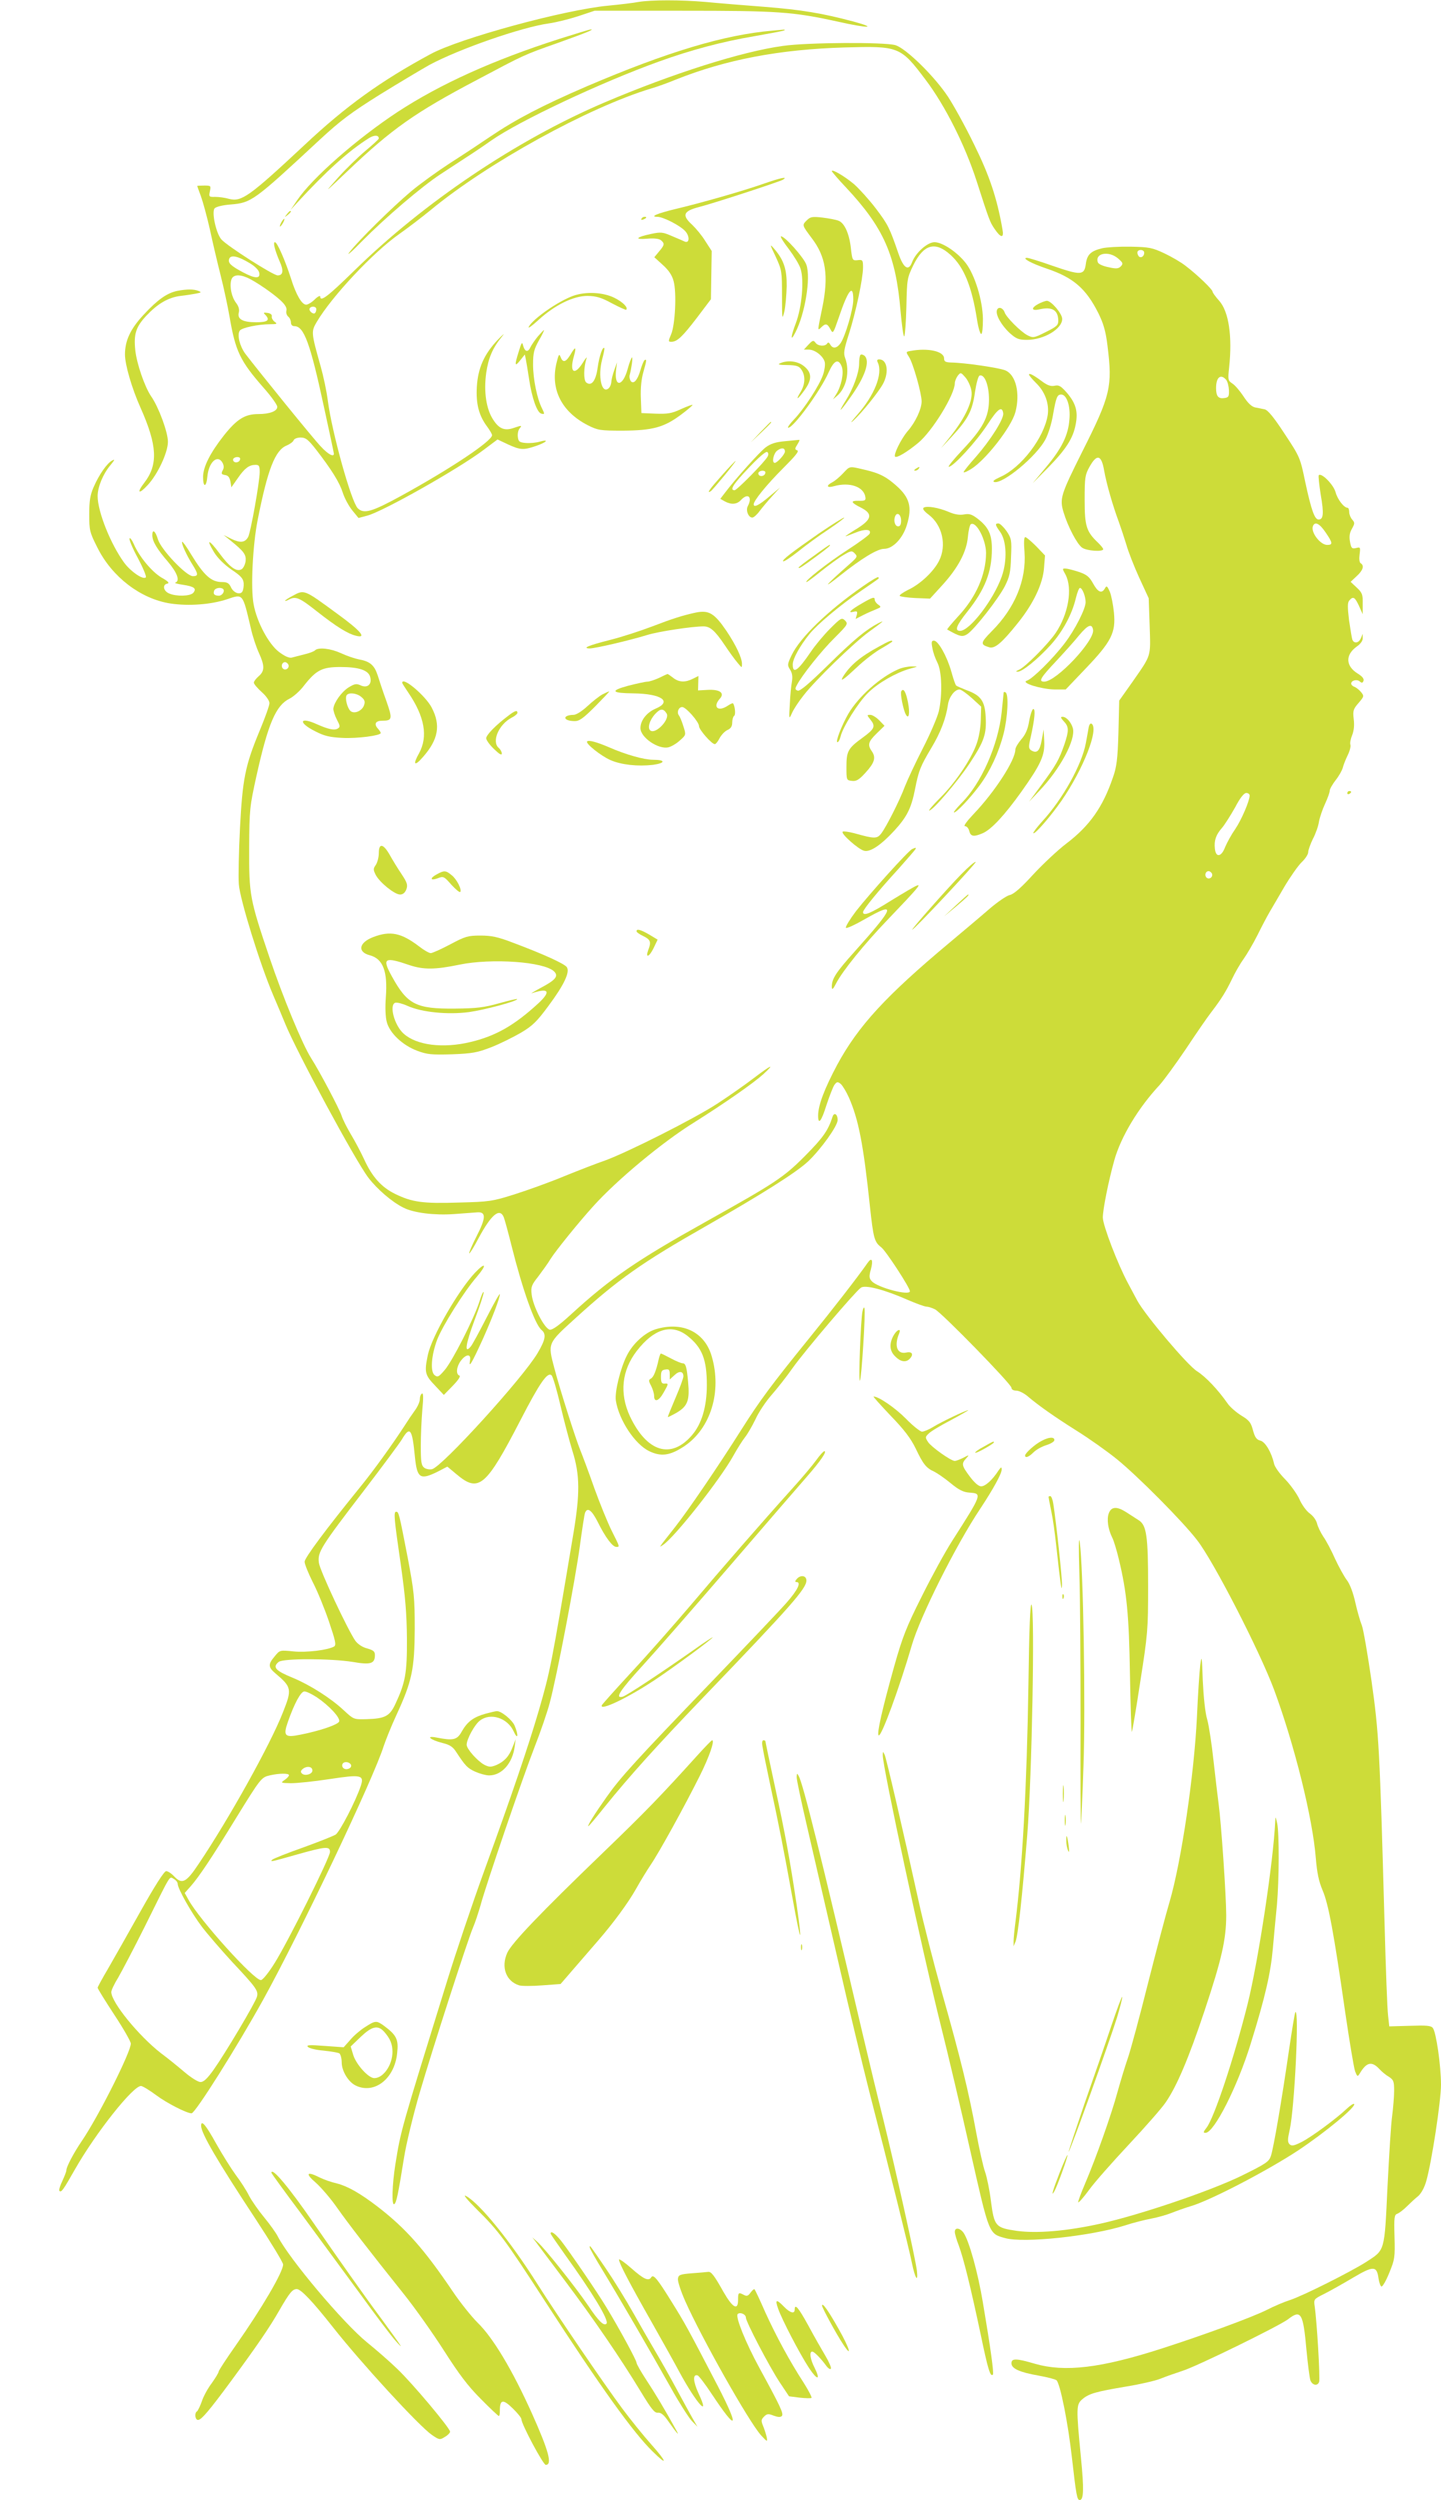 <?xml version="1.0" standalone="no"?>
<!DOCTYPE svg PUBLIC "-//W3C//DTD SVG 20010904//EN"
 "http://www.w3.org/TR/2001/REC-SVG-20010904/DTD/svg10.dtd">
<svg version="1.0" xmlns="http://www.w3.org/2000/svg"
 width="738pt" height="1280pt" viewBox="0 0 738 1280"
 preserveAspectRatio="xMidYMid meet">
<g transform="translate(0,1280) scale(0.1,-0.1)"
fill="#cddc39" stroke="none">
<path d="M3270 12790 c-25 -5 -94 -13 -155 -19 -224 -21 -761 -167 -910 -248
-254 -137 -433 -266 -644 -464 -286 -267 -324 -294 -389 -277 -20 6 -52 10
-70 10 -32 -1 -33 1 -27 29 6 28 5 29 -29 29 -20 0 -36 -1 -36 -2 0 -2 9 -25
19 -53 10 -27 31 -104 46 -170 14 -66 39 -172 55 -235 16 -63 36 -157 45 -208
31 -182 54 -230 179 -372 36 -41 66 -83 66 -93 0 -22 -38 -37 -97 -37 -68 0
-109 -25 -176 -109 -70 -89 -107 -161 -107 -213 0 -56 17 -54 22 2 7 75 53
116 78 70 7 -14 8 -26 0 -39 -8 -16 -6 -20 12 -23 16 -2 24 -12 28 -33 l5 -30
33 47 c35 51 58 68 91 68 18 0 21 -6 21 -37 0 -49 -46 -307 -59 -332 -16 -29
-39 -32 -84 -11 l-42 21 35 -28 c69 -56 81 -72 78 -105 -2 -17 -11 -36 -20
-42 -26 -16 -61 9 -114 81 -54 73 -71 77 -28 6 18 -30 53 -64 89 -89 48 -32
61 -46 63 -70 1 -16 -2 -35 -7 -43 -12 -19 -46 -6 -59 24 -9 19 -19 25 -45 25
-55 0 -92 33 -159 143 -22 37 -43 66 -45 63 -6 -6 21 -66 51 -114 32 -51 33
-62 4 -62 -34 0 -163 136 -179 188 -13 44 -29 56 -29 22 0 -31 23 -70 80 -136
48 -57 63 -98 38 -107 -7 -2 11 -7 39 -11 58 -9 71 -19 53 -41 -15 -18 -88
-20 -125 -3 -29 13 -34 45 -8 50 13 2 4 12 -30 31 -50 30 -114 107 -142 172
-10 22 -19 34 -22 28 -2 -7 17 -53 44 -102 26 -49 44 -93 40 -97 -14 -14 -77
29 -111 75 -70 96 -136 262 -136 341 0 47 28 114 66 159 22 27 24 32 8 23 -26
-14 -67 -72 -95 -137 -17 -39 -22 -69 -22 -137 0 -83 2 -93 41 -170 75 -152
223 -265 376 -288 94 -14 208 -5 289 22 83 28 79 32 122 -150 9 -41 28 -97 41
-125 30 -66 30 -92 -1 -119 -14 -12 -25 -27 -25 -33 0 -7 18 -28 40 -48 23
-20 40 -45 40 -57 0 -12 -23 -76 -51 -143 -74 -178 -87 -247 -100 -497 -6
-118 -9 -247 -6 -287 6 -78 107 -406 176 -568 21 -49 49 -115 61 -145 58 -143
359 -701 426 -789 44 -58 121 -125 180 -154 52 -27 160 -40 258 -33 50 4 105
8 121 9 45 3 44 -29 -5 -124 -23 -45 -39 -83 -37 -86 3 -2 24 32 47 76 66 123
109 159 130 109 5 -13 23 -79 40 -147 56 -224 119 -401 153 -430 26 -21 21
-50 -20 -119 -75 -127 -488 -581 -540 -594 -12 -3 -30 0 -40 7 -15 11 -18 29
-18 112 0 54 4 138 8 186 6 62 5 87 -2 82 -6 -3 -11 -16 -11 -29 0 -13 -11
-38 -25 -57 -14 -19 -37 -53 -52 -77 -63 -97 -160 -232 -232 -320 -172 -212
-281 -358 -281 -378 0 -12 19 -59 42 -105 24 -46 61 -137 83 -202 33 -98 38
-119 26 -127 -31 -18 -141 -32 -209 -25 -68 7 -69 7 -95 -25 -35 -41 -34 -56
4 -88 83 -70 85 -81 38 -199 -64 -164 -278 -548 -431 -775 -65 -98 -86 -108
-128 -63 -13 14 -31 25 -39 25 -10 0 -57 -73 -131 -205 -63 -113 -139 -246
-167 -295 -29 -49 -53 -93 -53 -97 0 -5 38 -66 85 -138 47 -71 85 -138 85
-148 0 -43 -164 -370 -250 -497 -43 -63 -80 -134 -80 -151 0 -7 -10 -32 -21
-56 -12 -24 -18 -47 -15 -50 10 -10 19 3 81 112 107 187 296 425 337 425 8 0
44 -22 79 -48 52 -39 155 -92 180 -92 19 0 234 342 367 582 190 344 564 1130
617 1298 10 30 39 103 66 161 79 171 92 234 93 439 0 161 -3 190 -37 370 -43
222 -45 230 -58 230 -14 0 -11 -33 23 -267 24 -170 31 -254 32 -383 1 -177 -8
-225 -60 -336 -29 -61 -52 -73 -146 -76 -67 -2 -67 -1 -117 45 -67 63 -175
131 -262 167 -88 36 -105 54 -72 81 22 19 269 18 380 0 91 -16 113 -9 113 35
0 19 -8 25 -39 34 -25 6 -48 22 -61 39 -39 56 -182 360 -187 400 -7 54 8 79
229 367 95 124 183 243 196 264 42 71 53 56 67 -90 11 -109 27 -119 116 -75
l50 26 48 -40 c113 -95 150 -63 326 277 99 192 140 251 160 230 7 -7 27 -76
45 -153 18 -77 46 -183 62 -235 38 -121 39 -217 4 -425 -113 -674 -117 -697
-177 -904 -53 -181 -137 -429 -276 -811 -63 -173 -150 -432 -194 -575 -237
-765 -236 -761 -264 -935 -17 -107 -20 -214 -6 -205 11 6 20 50 50 237 11 70
47 219 80 332 71 242 246 782 273 846 11 25 28 77 39 115 27 102 218 660 277
811 28 71 63 172 77 224 37 138 131 630 155 807 11 83 23 159 26 167 12 31 34
15 65 -46 39 -79 76 -128 95 -128 19 0 19 -2 -23 82 -20 40 -60 138 -89 218
-28 80 -61 168 -72 195 -25 61 -108 323 -133 420 -34 129 -36 125 107 255 220
200 340 285 669 472 292 167 463 275 524 332 66 63 151 181 151 212 0 29 -18
41 -26 17 -23 -71 -48 -107 -139 -199 -112 -113 -154 -140 -510 -339 -355
-198 -489 -290 -690 -474 -61 -56 -96 -81 -109 -79 -27 4 -86 119 -93 179 -5
40 -1 50 34 94 21 28 50 68 63 90 26 41 141 184 219 270 120 133 350 325 514
427 159 100 305 202 356 248 63 58 42 49 -49 -20 -43 -33 -127 -92 -187 -131
-116 -76 -463 -251 -578 -292 -38 -13 -131 -49 -205 -79 -74 -31 -189 -72
-255 -93 -114 -36 -129 -38 -286 -42 -184 -6 -239 2 -325 44 -70 34 -118 87
-159 177 -18 39 -49 97 -69 130 -19 32 -41 75 -47 95 -12 35 -109 220 -156
294 -45 71 -144 311 -213 515 -101 299 -105 320 -104 562 1 197 3 211 38 370
59 265 99 359 169 393 20 10 54 40 74 67 63 80 93 95 187 95 95 0 144 -17 152
-52 10 -37 -15 -58 -49 -42 -22 10 -31 8 -61 -10 -37 -23 -76 -78 -79 -110 0
-10 8 -36 18 -55 17 -32 18 -38 5 -46 -17 -11 -48 -4 -105 21 -91 42 -101 10
-11 -35 46 -24 75 -31 140 -34 76 -4 196 12 196 25 0 4 -7 14 -16 24 -20 23
-10 39 24 39 51 0 53 9 21 100 -17 47 -37 107 -45 133 -17 52 -40 71 -96 81
-21 4 -62 18 -90 31 -54 25 -116 32 -134 16 -5 -6 -29 -15 -54 -21 -25 -6 -54
-14 -66 -17 -13 -3 -36 7 -65 29 -53 40 -113 152 -130 243 -16 82 -5 305 21
435 51 257 89 355 148 379 17 7 33 19 36 27 3 8 19 14 36 14 25 0 38 -10 78
-61 81 -105 121 -169 138 -223 9 -28 31 -68 48 -89 l32 -39 45 12 c80 21 468
240 595 336 l72 54 53 -25 c63 -29 80 -30 142 -9 56 19 73 37 22 23 -20 -6
-52 -9 -73 -7 -32 3 -37 7 -40 31 -2 16 2 35 9 43 14 17 11 17 -30 3 -46 -16
-75 -5 -105 42 -36 54 -49 144 -36 239 11 77 33 129 81 187 17 21 7 13 -22
-17 -70 -74 -101 -144 -107 -241 -5 -87 11 -147 52 -202 14 -19 26 -39 26 -45
0 -30 -211 -171 -466 -311 -150 -82 -191 -94 -222 -63 -33 33 -132 388 -153
550 -6 48 -23 128 -37 177 -49 174 -49 177 -19 228 77 130 289 356 422 449 44
31 116 86 160 122 291 241 809 526 1130 623 28 8 84 28 125 45 258 103 531
155 865 165 279 8 287 5 415 -165 100 -132 202 -335 261 -517 66 -205 69 -212
92 -246 33 -49 50 -50 41 -3 -28 161 -67 276 -145 434 -44 91 -105 201 -134
245 -71 107 -217 249 -270 264 -59 16 -448 14 -575 -4 -212 -29 -567 -142
-915 -290 -448 -191 -922 -510 -1279 -859 -138 -135 -176 -164 -176 -134 0 6
-13 0 -28 -15 -15 -15 -35 -27 -44 -27 -22 0 -52 51 -78 135 -29 90 -70 185
-82 185 -11 0 0 -42 24 -98 22 -48 18 -72 -10 -72 -23 0 -258 150 -288 184
-27 30 -51 140 -35 159 6 8 41 17 82 20 107 9 118 17 457 332 107 99 161 139
308 231 99 61 213 129 254 152 151 81 469 192 610 212 37 5 105 22 151 37 l84
28 450 0 c491 0 565 -5 797 -56 156 -35 206 -34 78 1 -158 42 -264 60 -455 75
-104 8 -240 19 -301 25 -127 11 -278 11 -344 0z m-1990 -1338 c28 -17 46 -36
48 -50 5 -30 -22 -29 -84 4 -62 33 -78 48 -70 69 8 22 45 14 106 -23z m-13
-74 c39 -17 132 -80 172 -118 22 -21 31 -37 28 -50 -3 -11 1 -24 9 -31 8 -6
14 -20 14 -30 0 -12 7 -19 18 -19 49 0 81 -88 151 -413 28 -128 51 -236 51
-240 0 -19 -30 -3 -66 36 -38 39 -323 391 -387 475 -29 39 -44 98 -29 119 9
15 96 33 155 33 36 0 39 2 23 13 -9 7 -16 19 -14 27 2 9 -7 16 -22 18 -20 3
-23 1 -12 -9 27 -28 14 -39 -46 -39 -69 0 -98 16 -89 50 4 15 -1 32 -13 48
-23 29 -35 82 -26 117 7 28 37 33 83 13z m353 -161 c0 -8 -3 -17 -7 -20 -9 -9
-34 13 -27 24 8 14 34 11 34 -4z m-390 -766 c0 -14 -18 -23 -30 -16 -6 4 -8
11 -5 16 8 12 35 12 35 0z m-87 -667 c10 -11 -5 -34 -22 -34 -23 0 -31 9 -24
26 5 14 34 19 46 8z m333 -385 c10 -17 -13 -36 -27 -22 -12 12 -4 33 11 33 5
0 12 -5 16 -11z m374 -167 c17 -14 21 -24 15 -41 -9 -30 -49 -48 -69 -32 -17
14 -30 66 -21 81 10 16 51 12 75 -8z m-229 -5121 c63 -42 123 -106 116 -125
-6 -16 -96 -47 -196 -67 -82 -17 -92 -8 -67 64 34 97 67 157 85 157 10 0 37
-13 62 -29z m177 -348 c5 -17 -26 -29 -40 -15 -6 6 -7 15 -3 22 9 14 37 9 43
-7z m-198 -28 c0 -19 -39 -30 -54 -15 -8 8 -6 15 7 25 21 15 47 10 47 -10z
m-120 -24 c0 -5 -10 -16 -22 -24 -22 -15 -21 -16 32 -17 30 0 119 9 197 21
163 25 179 21 161 -34 -27 -81 -108 -236 -129 -250 -13 -8 -89 -38 -169 -67
-80 -28 -149 -56 -155 -61 -13 -13 -12 -13 126 26 149 42 169 43 169 13 0 -28
-213 -456 -283 -568 -29 -47 -60 -86 -70 -88 -32 -6 -317 310 -372 412 l-19
34 32 36 c42 48 107 145 230 346 126 204 130 210 173 220 47 11 99 12 99 1z
m-570 -556 c0 -24 69 -147 124 -220 29 -38 99 -119 155 -180 124 -132 135
-148 127 -178 -7 -29 -163 -291 -222 -374 -32 -45 -51 -63 -67 -63 -13 0 -49
23 -82 51 -33 28 -87 72 -121 97 -113 88 -254 260 -254 313 0 9 16 43 36 75
19 33 80 149 135 259 139 280 125 258 149 245 11 -6 20 -17 20 -25z"/>
<path d="M2865 12601 c-340 -109 -610 -231 -830 -375 -209 -138 -436 -337
-513 -451 l-34 -50 32 35 c154 167 266 268 370 333 27 17 50 16 50 -2 0 -4
-31 -32 -68 -63 -37 -31 -101 -93 -142 -139 -73 -82 -72 -81 50 35 228 217
346 300 661 466 247 131 237 127 418 191 151 54 189 70 165 68 -5 0 -76 -22
-159 -48z"/>
<path d="M3955 12643 c-246 -21 -538 -109 -950 -285 -227 -98 -362 -168 -495
-258 -47 -32 -139 -93 -205 -135 -66 -43 -156 -108 -200 -145 -96 -81 -268
-250 -315 -311 -19 -24 11 1 65 57 122 123 305 279 401 342 40 26 98 64 130
85 33 21 91 60 129 87 141 99 560 297 860 405 163 59 325 102 485 129 84 15
156 28 158 31 3 3 -1 4 -9 3 -8 -1 -32 -3 -54 -5z"/>
<path d="M4260 11924 c0 -3 32 -41 72 -83 194 -207 256 -348 280 -633 7 -76
15 -135 19 -130 4 4 9 72 11 152 3 142 4 147 36 213 53 107 112 123 190 52 68
-61 109 -160 136 -333 6 -40 16 -72 21 -72 6 0 9 33 9 78 -2 96 -41 223 -87
284 -43 56 -120 108 -161 108 -36 0 -97 -54 -115 -103 -18 -47 -43 -31 -69 43
-46 134 -54 150 -116 232 -35 46 -86 102 -112 125 -49 41 -114 79 -114 67z"/>
<path d="M3910 11859 c-108 -38 -327 -100 -450 -129 -92 -22 -135 -40 -94 -40
30 0 116 -44 143 -73 24 -26 23 -64 -2 -54 -6 3 -36 16 -65 28 -48 21 -57 22
-109 11 -76 -16 -87 -30 -18 -24 35 3 60 0 70 -8 20 -17 19 -24 -10 -58 l-24
-29 43 -39 c31 -28 48 -53 56 -84 16 -59 8 -223 -13 -272 -15 -35 -15 -38 1
-38 30 0 57 26 132 124 l71 94 2 123 2 124 -33 51 c-17 28 -48 65 -67 83 -54
49 -46 70 35 91 78 20 414 130 430 140 28 18 -11 10 -100 -21z"/>
<path d="M1469 11703 c-13 -16 -12 -17 4 -4 16 13 21 21 13 21 -2 0 -10 -8
-17 -17z"/>
<path d="M3285 11680 c-3 -6 1 -7 9 -4 18 7 21 14 7 14 -6 0 -13 -4 -16 -10z"/>
<path d="M4131 11671 c-24 -24 -23 -24 26 -90 73 -95 88 -193 54 -358 -25
-121 -25 -118 -5 -99 22 22 31 20 47 -10 13 -24 14 -23 42 58 49 145 75 177
75 94 0 -50 -41 -188 -65 -223 -19 -27 -40 -30 -53 -7 -6 11 -11 13 -16 5 -10
-16 -47 -14 -60 5 -10 13 -14 12 -35 -10 l-24 -26 25 0 c32 0 74 -33 82 -64 3
-13 -1 -42 -9 -65 -19 -56 -98 -176 -148 -228 -23 -24 -36 -43 -30 -43 27 0
165 189 207 284 28 62 50 72 67 29 12 -32 -2 -99 -28 -141 l-17 -27 21 18 c48
41 66 125 42 192 -10 26 -7 45 19 126 35 110 72 283 72 340 0 37 -2 40 -27 37
-27 -3 -28 -1 -35 59 -8 76 -33 132 -64 143 -12 5 -49 12 -82 16 -53 6 -62 4
-81 -15z"/>
<path d="M1440 11660 c-6 -11 -8 -20 -6 -20 3 0 10 9 16 20 6 11 8 20 6 20 -3
0 -10 -9 -16 -20z"/>
<path d="M4039 11526 c27 -36 55 -81 61 -102 19 -58 7 -195 -24 -278 -27 -71
-29 -100 -3 -49 50 96 80 279 57 347 -12 36 -110 146 -130 146 -6 0 12 -29 39
-64z"/>
<path d="M3973 11485 c31 -68 32 -74 32 -200 0 -120 1 -126 12 -80 6 28 11 86
12 130 1 87 -15 134 -63 190 -25 29 -25 27 7 -40z"/>
<path d="M5645 11529 c-59 -14 -78 -33 -84 -81 -8 -58 -25 -59 -170 -9 -65 23
-124 41 -132 41 -28 -1 24 -29 101 -55 137 -46 202 -102 266 -230 26 -53 37
-92 46 -165 26 -210 16 -254 -128 -540 -112 -224 -118 -243 -97 -313 22 -73
69 -163 95 -181 23 -17 108 -22 108 -8 0 5 -12 19 -26 33 -60 57 -69 84 -69
219 0 115 2 129 25 170 38 68 61 62 75 -20 12 -68 44 -179 76 -265 10 -28 27
-79 38 -115 10 -36 40 -112 66 -169 l48 -104 5 -142 c5 -161 10 -145 -88 -286
l-68 -96 -4 -164 c-4 -135 -9 -176 -28 -229 -52 -153 -120 -249 -240 -340 -42
-32 -118 -103 -169 -158 -63 -69 -100 -101 -121 -105 -16 -4 -61 -35 -101 -69
-40 -35 -134 -114 -208 -176 -324 -271 -465 -424 -573 -623 -66 -124 -98 -208
-98 -261 0 -51 17 -29 43 55 15 45 33 91 40 102 13 17 17 18 33 5 9 -8 28 -39
41 -68 50 -113 75 -242 108 -556 18 -167 23 -185 58 -212 24 -18 147 -207 147
-225 0 -25 -165 18 -195 51 -14 15 -15 25 -5 60 13 48 5 65 -16 35 -50 -72
-179 -238 -300 -387 -193 -238 -253 -319 -346 -466 -122 -193 -275 -417 -341
-501 -89 -113 -85 -107 -60 -90 62 43 292 335 359 456 21 38 48 80 60 95 12
15 36 56 53 91 16 36 53 91 81 123 29 33 79 96 111 142 62 87 318 388 348 409
22 16 121 -10 239 -62 44 -19 88 -35 97 -35 9 0 28 -6 44 -14 36 -19 391 -383
391 -401 0 -9 10 -15 25 -15 13 0 39 -13 57 -28 55 -47 137 -105 253 -178 61
-38 153 -103 205 -145 105 -85 339 -320 412 -416 85 -110 319 -566 393 -764
105 -284 198 -659 214 -864 6 -73 15 -117 34 -162 31 -71 58 -220 116 -623 22
-151 45 -288 51 -305 11 -28 13 -29 24 -11 35 59 62 64 101 22 11 -12 32 -30
48 -39 24 -16 27 -23 27 -72 0 -29 -5 -87 -10 -127 -6 -40 -16 -205 -24 -365
-16 -335 -12 -321 -109 -384 -80 -51 -323 -173 -390 -195 -29 -9 -83 -32 -120
-51 -76 -38 -319 -127 -533 -196 -316 -102 -501 -124 -655 -79 -95 28 -119 28
-119 2 0 -27 42 -46 139 -63 45 -8 87 -19 92 -24 19 -19 59 -218 79 -398 22
-193 26 -215 40 -215 20 0 22 56 6 217 -25 258 -24 272 7 299 34 29 70 39 225
65 68 11 147 29 175 40 29 12 79 29 112 40 72 22 494 229 541 264 67 52 78 34
95 -157 7 -73 16 -143 20 -155 10 -26 37 -31 45 -8 6 15 -12 316 -23 387 -5
36 -4 37 48 63 30 15 96 52 148 83 105 62 122 62 131 -3 3 -21 10 -40 15 -42
6 -1 24 30 40 70 28 68 30 79 27 185 -3 101 -1 113 15 118 10 4 32 21 49 38
17 17 43 41 57 52 15 13 32 43 41 75 28 96 76 412 76 495 0 98 -25 271 -42
291 -9 12 -33 14 -117 11 l-106 -3 -6 55 c-4 30 -12 242 -18 470 -25 906 -29
975 -67 1245 -20 138 -42 266 -50 285 -8 19 -23 72 -33 116 -11 50 -28 95 -44
115 -14 19 -41 68 -60 109 -18 41 -45 92 -60 113 -14 21 -28 51 -32 67 -4 17
-20 39 -37 51 -17 12 -41 45 -53 73 -13 28 -46 74 -73 102 -28 28 -54 64 -57
80 -13 58 -45 112 -70 118 -20 5 -28 17 -38 53 -10 39 -19 51 -59 75 -26 16
-58 44 -70 61 -50 72 -113 138 -157 166 -49 30 -264 285 -306 361 -11 21 -32
60 -47 88 -53 98 -129 296 -130 338 0 40 28 183 59 294 34 120 122 267 232
385 20 22 81 105 135 185 53 80 111 164 129 187 52 68 75 105 106 169 16 34
43 81 60 104 17 24 50 80 72 124 22 45 50 97 61 116 11 19 46 78 76 130 31 52
71 109 89 126 18 17 33 40 33 51 0 11 11 41 24 68 14 26 28 66 31 88 4 22 18
63 31 91 13 28 24 58 24 67 0 9 14 33 30 54 17 21 33 50 37 64 3 14 15 43 25
64 11 22 17 46 14 54 -3 8 1 30 9 49 9 22 12 51 8 82 -5 44 -2 52 25 83 28 33
29 35 13 55 -9 11 -24 23 -33 27 -10 3 -18 11 -18 17 0 16 29 24 44 11 10 -9
15 -8 19 3 4 10 -6 23 -29 37 -63 39 -65 96 -5 139 19 13 31 30 30 43 l0 22
-9 -22 c-11 -26 -35 -30 -44 -8 -3 8 -10 53 -17 100 -8 67 -8 89 1 100 20 24
29 18 50 -27 l19 -43 0 53 c1 48 -2 57 -31 84 l-31 29 31 29 c33 30 40 54 21
66 -7 4 -9 22 -6 45 5 37 4 39 -18 33 -21 -5 -25 -1 -31 32 -5 28 -2 46 10 67
15 27 15 31 1 47 -8 9 -15 26 -15 38 0 12 -4 22 -8 22 -19 0 -52 43 -62 80
-10 38 -72 101 -86 87 -3 -3 2 -48 10 -100 17 -97 14 -127 -11 -127 -20 0 -37
47 -68 191 -26 125 -27 129 -106 248 -54 83 -86 122 -102 125 -12 3 -34 7 -49
10 -18 4 -37 22 -59 56 -18 27 -43 57 -57 66 -23 15 -24 19 -17 83 17 160 -2
286 -51 341 -19 21 -34 42 -34 47 0 11 -80 88 -137 131 -22 18 -72 47 -110 65
-62 29 -77 32 -173 34 -58 1 -123 -3 -145 -8z m215 -23 c0 -21 -21 -31 -30
-15 -5 7 -6 17 -4 21 9 14 34 9 34 -6z m-133 -30 c25 -22 26 -26 13 -40 -12
-12 -24 -13 -63 -4 -27 5 -51 16 -54 24 -18 48 56 62 104 20z m553 -621 c7 -9
13 -32 14 -53 1 -32 -2 -37 -23 -40 -31 -5 -43 9 -43 51 0 56 24 75 52 42z
m509 -781 c37 -54 38 -64 8 -64 -35 0 -85 65 -73 96 10 26 34 14 65 -32z
m-389 -1347 c0 -27 -42 -125 -74 -172 -19 -27 -42 -69 -52 -93 -19 -50 -47
-54 -52 -8 -5 42 5 72 37 108 15 18 45 66 67 105 25 48 45 73 57 73 9 0 17 -6
17 -13z m-194 -398 c10 -17 -13 -36 -27 -22 -12 12 -4 33 11 33 5 0 12 -5 16
-11z"/>
<path d="M909 11311 c-53 -11 -101 -44 -174 -123 -67 -72 -95 -132 -95 -203 0
-53 36 -175 79 -271 87 -195 92 -293 19 -387 -40 -52 -27 -60 18 -11 51 54
104 167 104 222 0 49 -47 177 -86 233 -33 48 -74 168 -81 235 -9 83 3 120 55
176 59 63 113 95 177 103 28 3 64 9 80 12 27 5 28 7 10 14 -24 9 -57 9 -106 0z"/>
<path d="M2937 11286 c-78 -28 -206 -117 -229 -159 -6 -12 16 4 50 35 83 76
178 123 251 123 45 -1 70 -8 125 -38 38 -20 71 -35 73 -33 11 11 -16 39 -60
61 -58 29 -146 33 -210 11z"/>
<path d="M5318 11244 c-39 -21 -36 -37 5 -28 65 15 96 -3 97 -58 0 -23 -9 -31
-64 -58 -61 -31 -65 -31 -95 -16 -35 19 -108 92 -116 117 -8 23 -32 31 -39 12
-9 -23 22 -78 65 -118 34 -30 46 -35 89 -35 86 0 180 56 180 107 0 27 -56 93
-79 93 -9 -1 -28 -8 -43 -16z"/>
<path d="M2755 11078 c-15 -18 -32 -43 -38 -55 -13 -29 -29 -25 -38 8 -5 21
-8 16 -22 -30 -23 -73 -21 -81 7 -46 l24 30 5 -25 c3 -14 10 -57 16 -97 15
-102 42 -177 64 -181 17 -4 17 -2 3 27 -25 48 -46 150 -46 225 0 59 5 78 30
123 17 29 28 53 26 53 -2 0 -16 -15 -31 -32z"/>
<path d="M2922 10985 c-24 -40 -39 -44 -51 -13 -7 19 -10 14 -21 -31 -32 -134
26 -249 160 -318 52 -26 62 -28 180 -28 153 1 211 17 298 82 34 25 60 48 59
50 -2 2 -29 -8 -60 -22 -47 -22 -68 -25 -129 -23 l-73 3 -3 78 c-2 50 3 98 13
132 17 61 18 68 6 61 -4 -3 -14 -26 -21 -51 -15 -53 -37 -76 -51 -54 -4 8 -7
21 -4 29 9 35 17 90 12 90 -3 0 -14 -27 -23 -61 -25 -90 -69 -93 -59 -4 l5 40
-14 -40 c-8 -22 -15 -50 -15 -61 -1 -12 -7 -27 -15 -33 -35 -29 -55 63 -32
149 8 30 13 56 11 58 -9 9 -26 -43 -34 -99 -9 -69 -32 -99 -59 -77 -14 12 -13
78 2 123 4 11 -5 1 -19 -22 -44 -70 -70 -49 -45 36 13 47 7 49 -18 6z"/>
<path d="M4662 11003 c-23 -4 -23 -5 -7 -30 21 -31 65 -187 65 -228 0 -40 -33
-109 -72 -153 -33 -39 -73 -120 -64 -130 9 -8 61 23 118 70 73 60 188 248 188
306 0 10 7 27 15 38 15 19 16 18 39 -8 13 -15 27 -45 31 -68 9 -51 -30 -136
-104 -230 l-52 -65 56 60 c82 89 105 131 118 226 7 46 17 84 24 86 25 9 48
-49 48 -122 0 -90 -30 -147 -139 -262 -43 -46 -73 -83 -67 -83 23 0 140 128
196 213 55 85 77 101 83 61 4 -28 -64 -136 -140 -223 -37 -41 -65 -77 -63 -79
2 -3 20 5 39 17 74 46 205 213 226 290 26 96 3 193 -52 215 -32 13 -208 39
-278 40 -28 1 -35 5 -35 21 0 37 -84 55 -173 38z"/>
<path d="M4407 10983 c-4 -3 -7 -23 -7 -44 0 -47 -30 -129 -70 -192 -42 -67
-29 -58 24 17 77 107 104 188 73 215 -8 6 -17 8 -20 4z"/>
<path d="M4496 10943 c26 -57 -17 -166 -105 -266 -30 -34 -40 -48 -22 -32 45
41 135 153 155 193 30 59 19 122 -21 122 -11 0 -13 -5 -7 -17z"/>
<path d="M3995 10940 c-14 -6 -4 -9 37 -9 47 -1 60 -5 72 -23 22 -31 20 -76
-4 -115 -28 -46 -16 -41 20 9 39 54 39 89 -1 122 -32 27 -83 34 -124 16z"/>
<path d="M5270 10882 c0 -4 16 -23 35 -42 47 -45 69 -106 61 -164 -18 -116
-135 -270 -243 -318 -33 -15 -42 -23 -30 -26 45 -9 213 130 260 216 15 27 33
84 40 129 16 89 21 103 42 103 28 0 48 -59 42 -127 -6 -82 -39 -149 -123 -249
l-66 -79 80 81 c91 93 128 150 141 221 13 66 1 108 -45 162 -31 35 -41 41 -63
36 -19 -4 -36 2 -61 20 -47 35 -70 47 -70 37z"/>
<path d="M3895 10588 l-50 -53 53 50 c48 46 57 55 49 55 -1 0 -25 -24 -52 -52z"/>
<path d="M4020 10541 c-47 -4 -74 -13 -98 -31 -30 -22 -155 -161 -210 -234
l-23 -30 23 -13 c33 -18 62 -16 83 7 35 38 60 16 35 -31 -12 -22 3 -59 23 -59
7 0 24 15 37 33 13 17 42 52 65 77 l40 44 -56 -47 c-53 -45 -79 -57 -79 -39 0
19 68 102 150 184 63 63 84 88 73 92 -13 5 -13 9 1 31 9 14 13 24 9 23 -5 0
-37 -4 -73 -7z m0 -53 c0 -14 -40 -58 -52 -58 -17 0 -7 50 14 64 22 16 38 13
38 -6z m-89 -26 c-15 -28 -157 -172 -169 -172 -27 0 -7 31 72 114 50 53 88 86
95 82 7 -5 8 -13 2 -24z m-11 -81 c0 -14 -18 -23 -30 -16 -6 4 -8 11 -5 16 8
12 35 12 35 0z"/>
<path d="M3697 10366 c-62 -69 -81 -96 -57 -81 11 7 133 155 127 155 -2 0 -34
-33 -70 -74z"/>
<path d="M4317 10376 c-18 -19 -42 -39 -54 -45 -35 -18 -28 -31 9 -20 80 22
152 -3 160 -56 3 -17 -2 -20 -34 -19 -45 1 -41 -9 13 -36 60 -31 54 -59 -21
-106 -33 -20 -60 -38 -60 -40 0 -1 22 7 49 18 50 21 85 19 75 -4 -2 -7 -55
-46 -117 -86 -99 -64 -222 -161 -206 -162 3 0 37 25 75 56 38 30 88 67 112 81
40 24 45 25 60 9 15 -15 13 -19 -28 -55 -125 -110 -146 -136 -48 -58 111 88
191 137 226 137 45 0 97 55 117 124 27 89 14 138 -53 198 -53 47 -86 65 -164
83 -81 19 -74 20 -111 -19z m298 -242 c0 -19 -5 -29 -15 -29 -16 0 -25 28 -16
51 10 25 31 10 31 -22z"/>
<path d="M4690 10400 c-9 -6 -10 -10 -3 -10 6 0 15 5 18 10 8 12 4 12 -15 0z"/>
<path d="M4731 10201 c-8 -5 0 -17 25 -36 70 -53 94 -157 53 -237 -28 -55 -96
-119 -158 -148 -28 -14 -47 -28 -43 -31 4 -4 40 -9 81 -11 l74 -3 63 69 c81
89 124 170 131 247 3 33 10 62 15 65 27 17 77 -77 78 -146 0 -111 -51 -228
-144 -327 -32 -35 -57 -65 -55 -66 65 -37 78 -40 104 -23 36 24 159 181 192
246 23 46 29 70 31 148 4 88 2 95 -23 133 -15 21 -34 39 -41 39 -19 0 -18 -7
8 -43 34 -47 37 -149 8 -230 -43 -120 -164 -277 -213 -277 -30 0 -18 29 37 98
90 113 126 203 126 322 0 75 -18 112 -74 155 -29 22 -42 26 -69 21 -23 -4 -48
0 -78 13 -52 22 -111 32 -128 22z"/>
<path d="M4193 10068 c-142 -99 -189 -135 -182 -142 3 -3 37 19 75 49 38 31
109 83 158 115 49 33 85 60 79 60 -5 0 -64 -37 -130 -82z"/>
<path d="M5247 9973 c10 -143 -49 -286 -168 -405 -58 -59 -60 -68 -13 -82 28
-9 65 22 145 122 81 100 130 202 136 285 l5 63 -45 47 c-26 26 -51 47 -56 47
-7 0 -8 -28 -4 -77z"/>
<path d="M4168 9954 c-43 -30 -78 -57 -78 -60 0 -8 17 3 93 59 57 42 76 58 65
57 -2 0 -38 -25 -80 -56z"/>
<path d="M5457 9858 c37 -71 15 -201 -50 -298 -39 -58 -158 -177 -188 -189
-16 -7 -19 -10 -7 -10 23 -1 103 64 170 138 61 68 109 157 128 239 7 28 16 52
21 52 12 0 29 -44 29 -73 0 -34 -55 -142 -107 -210 -60 -79 -166 -184 -194
-192 -34 -11 74 -44 142 -45 l57 0 103 108 c131 137 154 183 144 285 -4 40
-13 87 -21 107 -13 30 -17 33 -25 18 -16 -29 -36 -21 -61 25 -19 34 -32 45
-73 59 -28 9 -58 17 -68 17 -17 1 -17 -1 0 -31z m141 -282 c11 -54 -188 -266
-250 -266 -31 0 -20 19 60 104 42 45 97 106 120 135 44 52 64 60 70 27z"/>
<path d="M4419 9798 c-179 -124 -323 -264 -365 -353 -22 -46 -22 -51 -8 -73
11 -17 14 -35 10 -61 -4 -20 -9 -72 -11 -116 -5 -79 -4 -80 11 -46 8 19 35 60
59 90 59 77 256 268 335 326 76 55 84 62 50 45 -64 -33 -126 -84 -257 -213
-100 -98 -147 -138 -158 -133 -13 5 -14 10 -4 28 25 49 126 176 194 243 67 67
69 71 53 88 -17 16 -21 14 -77 -42 -32 -32 -77 -86 -99 -119 -66 -97 -92 -115
-92 -64 0 29 36 94 85 155 39 49 158 149 265 222 47 32 87 60 89 62 2 2 2 5
-1 8 -2 3 -38 -18 -79 -47z"/>
<path d="M1498 9749 c-21 -11 -38 -22 -38 -25 0 -2 9 0 19 6 36 19 55 10 145
-61 98 -77 157 -114 199 -124 58 -15 25 25 -95 112 -173 127 -169 125 -230 92z"/>
<path d="M4413 9710 c-57 -33 -75 -51 -41 -42 18 4 20 2 16 -16 l-6 -21 39 20
c22 11 52 24 67 30 25 10 26 12 10 23 -10 7 -18 18 -18 25 0 17 -10 14 -67
-19z"/>
<path d="M3565 9664 c-66 -14 -123 -32 -224 -71 -63 -24 -159 -55 -215 -69
-111 -28 -147 -43 -106 -44 28 0 204 41 295 69 58 18 231 44 288 44 34 0 59
-22 110 -98 22 -33 51 -73 64 -88 23 -28 23 -28 23 -5 -1 32 -31 95 -79 167
-62 91 -90 108 -156 95z"/>
<path d="M4504 9491 c-100 -54 -152 -99 -188 -158 -15 -27 7 -11 73 51 38 36
94 79 125 96 31 18 56 34 56 36 0 9 -17 2 -66 -25z"/>
<path d="M4775 9483 c3 -21 15 -55 26 -76 23 -45 26 -164 7 -249 -7 -29 -43
-114 -81 -188 -38 -74 -79 -162 -92 -195 -27 -73 -97 -211 -123 -244 -21 -26
-34 -26 -137 3 -27 7 -54 11 -59 8 -13 -8 80 -91 110 -98 31 -8 87 30 155 104
64 70 86 114 105 210 19 97 27 117 84 213 47 78 75 151 85 222 6 40 35 77 59
77 8 0 36 -20 63 -44 l48 -44 -2 -69 c-1 -42 -10 -91 -23 -126 -29 -79 -111
-199 -187 -274 -35 -35 -59 -63 -54 -63 18 0 144 147 206 240 76 115 88 151
83 240 -4 81 -25 110 -97 136 -25 10 -49 20 -54 24 -4 3 -15 36 -25 72 -22 78
-67 158 -89 158 -12 0 -14 -7 -8 -37z"/>
<path d="M4600 9373 c-92 -40 -203 -139 -255 -227 -34 -59 -68 -146 -56 -146
5 0 12 13 16 29 10 46 90 174 140 223 51 51 144 104 214 124 45 12 45 12 11
12 -19 0 -51 -6 -70 -15z"/>
<path d="M3375 9329 c-22 -10 -49 -19 -59 -19 -11 0 -55 -10 -99 -21 -95 -26
-86 -38 28 -39 144 -2 200 -42 111 -79 -45 -20 -76 -60 -76 -99 0 -48 93 -111
144 -98 15 4 41 19 58 35 32 28 32 29 18 72 -7 24 -18 50 -23 56 -12 16 -2 43
17 43 19 0 86 -76 86 -98 0 -18 65 -92 81 -92 5 0 16 14 24 30 9 17 27 36 40
42 18 8 25 19 25 39 0 15 5 31 10 34 9 5 4 52 -6 64 -2 2 -15 -4 -28 -13 -49
-32 -77 -6 -40 36 27 29 2 49 -60 46 l-51 -3 1 37 1 37 -28 -14 c-39 -20 -72
-19 -102 5 -14 11 -27 20 -29 19 -1 0 -21 -9 -43 -20z m39 -182 c18 -29 -54
-106 -82 -88 -18 11 -6 54 24 86 26 28 41 29 58 2z"/>
<path d="M2060 9304 c0 -3 14 -25 31 -50 84 -123 102 -225 55 -311 -34 -60
-23 -69 21 -18 78 89 91 162 44 252 -31 60 -151 162 -151 127z"/>
<path d="M4616 9261 c-7 -11 10 -95 23 -119 16 -29 22 8 11 63 -11 54 -23 74
-34 56z"/>
<path d="M3086 9245 c-17 -9 -51 -36 -77 -60 -28 -26 -58 -45 -71 -45 -59 -1
-56 -31 3 -32 25 -1 44 12 107 75 42 43 75 77 72 77 -3 0 -18 -7 -34 -15z"/>
<path d="M5140 9253 c0 -4 -5 -49 -10 -100 -18 -168 -105 -365 -206 -465 -26
-27 -43 -48 -38 -48 13 0 83 74 132 140 53 72 97 166 122 264 21 84 27 201 10
211 -5 3 -10 3 -10 -2z"/>
<path d="M5271 9109 c-7 -43 -19 -70 -41 -95 -16 -19 -30 -42 -30 -52 0 -54
-106 -217 -213 -329 -36 -38 -54 -63 -45 -63 9 0 19 -11 22 -25 7 -28 23 -31
69 -11 44 19 111 91 197 211 101 142 122 188 118 261 l-3 59 -10 -55 c-10 -56
-25 -70 -55 -51 -12 9 -13 18 -1 68 20 91 25 143 13 143 -5 0 -15 -27 -21 -61z"/>
<path d="M2600 9133 c-61 -46 -110 -96 -110 -113 0 -9 18 -34 40 -55 27 -26
40 -34 40 -23 0 8 -7 21 -15 28 -39 32 -1 121 66 156 16 8 29 19 29 24 0 16
-13 12 -50 -17z"/>
<path d="M4459 9114 c26 -33 20 -46 -40 -90 -76 -55 -84 -70 -84 -150 0 -68 0
-69 28 -72 22 -3 36 5 68 40 48 52 56 79 35 110 -24 34 -20 50 24 93 l40 39
-27 28 c-15 15 -35 28 -46 28 -18 0 -18 -1 2 -26z"/>
<path d="M5448 9107 c27 -28 27 -48 3 -119 -27 -78 -43 -106 -116 -205 l-65
-88 53 56 c106 111 186 260 172 319 -8 31 -33 60 -53 60 -12 0 -10 -5 6 -23z"/>
<path d="M5576 9078 c-2 -13 -9 -50 -15 -83 -20 -109 -118 -286 -223 -400 -28
-31 -48 -58 -46 -61 8 -7 88 85 145 167 112 163 193 369 153 394 -5 3 -11 -4
-14 -17z"/>
<path d="M3007 9004 c-10 -10 69 -73 118 -95 56 -25 141 -34 219 -25 65 9 66
26 1 26 -47 0 -142 27 -226 64 -63 27 -104 38 -112 30z"/>
<path d="M6900 8739 c0 -5 5 -7 10 -4 6 3 10 8 10 11 0 2 -4 4 -10 4 -5 0 -10
-5 -10 -11z"/>
<path d="M1940 8432 c0 -21 -7 -47 -15 -60 -14 -19 -14 -25 -1 -51 20 -39 97
-101 125 -101 14 0 25 9 32 26 8 23 5 34 -24 78 -19 28 -46 72 -61 99 -33 58
-56 62 -56 9z"/>
<path d="M4672 8453 c-19 -7 -221 -232 -288 -318 -31 -41 -54 -79 -52 -85 2
-6 47 15 101 46 160 91 150 62 -57 -169 -97 -108 -116 -139 -116 -180 1 -17 6
-13 22 18 33 64 144 201 263 325 156 163 174 185 151 176 -10 -3 -69 -38 -131
-76 -105 -66 -145 -83 -145 -60 0 13 74 104 182 222 48 54 88 100 88 103 0 6
0 6 -18 -2z"/>
<path d="M4923 8324 c-67 -68 -258 -284 -251 -284 10 0 330 342 325 347 -4 3
-37 -25 -74 -63z"/>
<path d="M2238 8324 c-38 -20 -35 -35 3 -21 30 12 33 10 70 -32 22 -24 42 -41
46 -38 10 11 -18 67 -45 87 -29 24 -38 24 -74 4z"/>
<path d="M4895 8164 l-60 -56 63 52 c54 46 69 60 60 60 -2 0 -30 -25 -63 -56z"/>
<path d="M3260 8032 c0 -5 16 -16 35 -25 37 -18 41 -30 25 -71 -16 -44 5 -36
27 9 l21 44 -43 26 c-45 26 -65 31 -65 17z"/>
<path d="M1911 8002 c-73 -28 -82 -76 -17 -93 68 -18 92 -83 82 -215 -4 -53
-2 -102 5 -127 15 -57 81 -119 156 -147 51 -19 72 -21 178 -18 105 4 130 9
200 36 44 17 112 51 152 74 61 36 83 58 142 138 79 106 111 173 94 198 -10 17
-122 68 -280 127 -73 28 -107 35 -162 35 -64 0 -78 -4 -155 -45 -47 -25 -92
-45 -100 -45 -8 0 -35 15 -59 34 -92 70 -148 82 -236 48z m188 -144 c70 -23
130 -23 254 3 166 34 435 15 485 -35 24 -24 7 -44 -69 -84 -35 -19 -55 -31
-44 -27 87 29 98 9 31 -53 -121 -111 -216 -166 -346 -197 -141 -34 -277 -17
-343 43 -47 42 -75 146 -43 158 8 3 36 -4 63 -16 73 -33 206 -46 314 -32 80
11 256 58 247 67 -1 2 -43 -8 -93 -22 -75 -21 -113 -26 -225 -27 -199 -2 -244
21 -323 165 -52 94 -39 102 92 57z"/>
<path d="M2432 6283 c-86 -92 -221 -326 -241 -421 -18 -87 -15 -102 36 -155
l46 -49 46 47 c29 30 41 49 34 52 -20 7 -15 47 8 77 27 35 53 35 46 0 -8 -43
9 -14 64 106 52 116 89 214 89 234 -1 6 -31 -48 -68 -120 -37 -72 -73 -139
-81 -148 -34 -41 -27 10 19 134 28 74 49 139 47 144 -2 6 -12 -16 -22 -49 -27
-85 -138 -304 -178 -350 -31 -36 -36 -38 -52 -25 -22 19 -16 101 14 181 27 70
137 246 203 322 54 63 46 79 -10 20z"/>
<path d="M4417 6085 c-9 -43 -21 -361 -13 -354 8 7 30 353 23 372 -2 7 -7 -1
-10 -18z"/>
<path d="M3357 5994 c-54 -17 -115 -72 -146 -133 -33 -64 -64 -189 -57 -232
16 -100 97 -223 171 -259 61 -29 106 -23 179 25 136 91 194 280 141 461 -36
125 -151 180 -288 138z m163 -33 c76 -60 100 -121 100 -252 0 -111 -26 -199
-76 -257 -107 -125 -231 -87 -318 97 -54 117 -42 234 35 334 88 114 178 141
259 78z"/>
<path d="M3374 5843 c-13 -60 -26 -93 -40 -101 -13 -7 -13 -12 1 -38 8 -16 15
-39 15 -51 0 -35 24 -27 48 16 27 47 27 49 5 47 -14 -1 -18 7 -18 34 0 29 4
36 23 38 18 3 22 -1 22 -24 l0 -27 24 22 c25 24 46 21 46 -6 0 -9 -18 -58 -40
-109 -22 -52 -40 -96 -40 -99 0 -2 21 8 47 23 55 33 66 63 57 157 -7 77 -12
95 -28 95 -7 0 -34 11 -60 25 -26 14 -49 25 -51 25 -3 0 -7 -12 -11 -27z"/>
<path d="M4575 5960 c-22 -42 -19 -77 10 -105 26 -27 54 -32 73 -13 23 23 14
40 -17 33 -46 -10 -63 34 -36 98 12 30 -13 19 -30 -13z"/>
<path d="M4561 5552 c69 -71 103 -116 128 -167 39 -82 54 -101 96 -120 16 -8
55 -35 84 -59 41 -34 65 -46 95 -48 67 -5 68 -4 -88 -248 -37 -58 -107 -186
-156 -285 -77 -153 -98 -206 -140 -355 -60 -214 -91 -348 -80 -355 14 -9 107
246 170 462 42 145 225 511 350 698 66 100 110 179 110 201 0 15 -3 14 -17 -6
-31 -48 -67 -80 -88 -80 -13 0 -34 18 -58 50 -42 56 -44 66 -19 93 17 19 17
20 -15 3 -18 -9 -37 -16 -43 -16 -20 0 -121 72 -137 97 -15 23 -15 26 3 43 10
11 62 42 114 69 52 28 92 51 89 51 -12 0 -142 -62 -180 -86 -21 -13 -47 -24
-57 -24 -9 0 -47 30 -82 66 -54 55 -140 114 -166 114 -4 0 36 -44 87 -98z"/>
<path d="M5335 5423 c-34 -17 -85 -63 -85 -75 0 -15 19 -8 43 16 14 14 43 30
66 37 22 7 41 18 41 26 0 17 -28 16 -65 -4z"/>
<path d="M5038 5393 c-27 -14 -46 -28 -43 -31 4 -5 95 46 95 53 0 7 -1 7 -52
-22z"/>
<path d="M4181 5325 c-17 -24 -73 -91 -124 -147 -162 -180 -369 -418 -521
-598 -82 -96 -216 -249 -300 -339 -83 -90 -152 -167 -154 -172 -12 -32 139 41
275 132 93 62 293 209 293 216 0 2 -42 -25 -92 -61 -174 -122 -349 -238 -369
-243 -42 -11 -15 31 102 159 67 73 268 303 448 512 179 208 356 413 393 455
70 80 105 131 90 131 -5 0 -23 -20 -41 -45z"/>
<path d="M5370 5136 c0 -3 6 -35 14 -73 8 -37 19 -115 25 -173 24 -215 28
-247 30 -205 1 36 -30 325 -45 418 -3 20 -10 37 -15 37 -5 0 -9 -2 -9 -4z"/>
<path d="M5679 5053 c-12 -31 -4 -83 17 -125 8 -15 23 -65 34 -111 41 -170 52
-285 57 -590 3 -164 7 -296 10 -294 2 3 22 119 43 258 38 242 40 265 40 487 0
260 -8 314 -49 339 -14 9 -42 27 -62 40 -48 31 -77 30 -90 -4z"/>
<path d="M5528 4740 c4 -124 6 -463 6 -753 -1 -290 0 -526 2 -525 1 2 8 136
13 298 11 305 -1 1015 -19 1143 -6 39 -6 -22 -2 -163z"/>
<path d="M4080 4715 c-9 -10 -9 -15 -1 -15 26 0 7 -40 -50 -105 -34 -39 -209
-223 -389 -410 -382 -397 -461 -483 -533 -585 -59 -83 -101 -150 -94 -150 3 0
40 44 83 98 129 160 269 315 510 566 447 465 524 553 524 594 0 26 -31 30 -50
7z"/>
<path d="M5441 4624 c0 -11 3 -14 6 -6 3 7 2 16 -1 19 -3 4 -6 -2 -5 -13z"/>
<path d="M5267 4173 c-8 -517 -31 -937 -67 -1218 -5 -38 -9 -81 -9 -95 l0 -25
10 24 c13 33 34 227 60 546 24 295 40 1148 22 1179 -7 12 -12 -122 -16 -411z"/>
<path d="M6147 4275 c-4 -33 -12 -153 -17 -266 -14 -294 -80 -741 -140 -946
-17 -56 -66 -242 -110 -415 -43 -172 -90 -346 -104 -386 -14 -40 -37 -117 -52
-170 -31 -116 -111 -341 -166 -470 -22 -51 -38 -95 -36 -98 3 -2 28 26 55 63
27 38 120 143 206 235 86 92 170 188 187 214 56 81 117 223 199 469 88 264
111 366 111 489 0 101 -26 477 -39 571 -5 39 -17 138 -26 220 -9 83 -23 177
-32 210 -11 36 -19 116 -23 200 -4 126 -6 134 -13 80z"/>
<path d="M2487 4026 c-61 -17 -93 -40 -122 -91 -24 -44 -44 -48 -130 -31 -58
11 -32 -12 31 -28 38 -9 54 -20 71 -47 46 -70 57 -82 97 -100 22 -10 55 -19
71 -19 65 0 120 62 131 148 l5 37 -15 -38 c-18 -49 -43 -76 -84 -94 -28 -11
-36 -11 -61 1 -35 19 -91 81 -91 103 0 28 40 102 67 123 54 43 142 15 174 -55
21 -46 26 -21 5 29 -12 30 -70 77 -92 75 -5 0 -31 -6 -57 -13z"/>
<path d="M3573 3814 c-189 -209 -264 -287 -482 -497 -327 -315 -469 -464 -493
-515 -33 -73 -7 -146 61 -167 13 -4 66 -4 118 0 l94 7 70 81 c39 45 94 109
122 141 78 90 154 193 195 266 20 36 53 90 73 120 44 64 175 302 253 458 48
96 78 182 63 182 -3 0 -36 -34 -74 -76z"/>
<path d="M3906 3853 c3 -21 21 -108 39 -193 44 -204 69 -331 115 -585 42 -231
51 -244 20 -28 -34 230 -59 366 -111 605 -27 125 -49 230 -49 233 0 3 -5 5
-10 5 -7 0 -9 -14 -4 -37z"/>
<path d="M4521 3813 c-2 -52 203 -1006 296 -1378 36 -143 105 -435 153 -650
97 -429 94 -421 178 -444 94 -27 440 10 614 65 42 14 103 29 135 35 32 6 78
19 103 29 25 10 70 26 100 35 101 30 392 182 547 284 140 93 301 226 288 239
-3 3 -20 -8 -38 -25 -55 -52 -180 -144 -231 -170 -40 -20 -51 -22 -62 -11 -10
11 -10 24 1 73 25 110 50 623 29 603 -3 -4 -18 -96 -34 -205 -36 -248 -77
-488 -91 -531 -10 -30 -25 -40 -153 -103 -159 -77 -514 -198 -720 -244 -171
-38 -325 -51 -428 -37 -110 16 -116 23 -133 153 -7 57 -21 124 -30 149 -9 25
-30 117 -46 205 -38 206 -79 375 -174 710 -42 149 -96 360 -120 470 -80 363
-165 730 -174 750 -9 19 -10 19 -10 -2z"/>
<path d="M4080 3701 c0 -14 25 -131 55 -260 30 -130 100 -434 156 -676 55
-242 128 -543 160 -670 104 -403 207 -818 219 -880 16 -79 33 -107 26 -42 -7
61 -111 528 -175 787 -27 107 -74 303 -105 435 -215 919 -304 1276 -326 1313
-8 15 -9 13 -10 -7z"/>
<path d="M5443 3615 c0 -38 2 -53 4 -32 2 20 2 52 0 70 -2 17 -4 1 -4 -38z"/>
<path d="M5453 3480 c0 -25 2 -35 4 -22 2 12 2 32 0 45 -2 12 -4 2 -4 -23z"/>
<path d="M6531 3475 c-9 -204 -87 -718 -142 -938 -70 -278 -171 -581 -210
-631 -17 -22 -18 -26 -5 -26 44 0 164 238 231 455 75 241 103 364 114 491 6
66 15 166 21 224 11 128 12 360 1 415 -8 36 -9 37 -10 10z"/>
<path d="M5461 3374 c0 -16 4 -38 9 -49 6 -13 7 -5 3 25 -7 53 -13 66 -12 24z"/>
<path d="M4102 2830 c0 -14 2 -19 5 -12 2 6 2 18 0 25 -3 6 -5 1 -5 -13z"/>
<path d="M5690 2423 c-29 -87 -91 -266 -137 -397 -45 -132 -81 -241 -80 -243
5 -5 208 561 247 685 17 57 30 106 27 108 -2 3 -28 -67 -57 -153z"/>
<path d="M1869 2421 c-24 -15 -59 -45 -76 -66 l-33 -37 -97 7 c-78 6 -96 5
-86 -5 6 -7 42 -16 80 -19 37 -4 74 -10 81 -14 6 -5 12 -25 12 -46 0 -44 33
-99 70 -118 96 -48 201 33 214 165 8 70 -3 92 -66 139 -40 29 -45 29 -99 -6z
m98 -23 c31 -35 43 -63 43 -103 0 -68 -47 -135 -93 -135 -30 0 -93 70 -108
119 l-13 43 51 49 c58 55 88 62 120 27z"/>
<path d="M1030 1916 c0 -38 81 -177 282 -482 76 -116 138 -218 138 -228 0 -38
-107 -221 -243 -415 -48 -68 -87 -128 -87 -133 0 -6 -16 -32 -35 -59 -20 -26
-43 -68 -51 -93 -9 -25 -20 -48 -25 -52 -14 -8 -10 -44 5 -44 17 0 55 44 170
200 131 178 197 274 246 360 53 92 68 110 90 110 21 0 81 -63 185 -195 145
-184 439 -504 506 -551 39 -27 42 -27 67 -11 15 8 27 21 27 27 0 18 -194 249
-270 321 -38 37 -108 98 -155 136 -122 99 -398 427 -457 542 -10 20 -42 64
-70 98 -29 35 -63 84 -77 110 -13 27 -44 75 -69 108 -24 33 -69 105 -100 160
-53 96 -77 124 -77 91z"/>
<path d="M5427 1676 c-36 -92 -46 -128 -27 -95 14 24 71 181 67 185 -2 2 -20
-39 -40 -90z"/>
<path d="M1390 1675 c0 -2 66 -94 148 -203 81 -110 216 -294 300 -408 83 -115
168 -227 188 -249 45 -50 38 -39 -67 105 -95 128 -235 327 -353 498 -126 183
-216 290 -216 257z"/>
<path d="M1617 1625 c28 -25 77 -82 109 -128 60 -85 166 -222 341 -441 57 -71
149 -201 206 -290 78 -122 123 -182 189 -248 48 -49 90 -88 93 -88 3 0 5 12 5
28 0 57 16 60 65 12 25 -24 45 -49 45 -55 0 -26 112 -235 125 -235 35 0 15 72
-71 264 -99 220 -199 388 -279 465 -30 30 -88 102 -127 160 -146 216 -240 322
-384 433 -90 69 -154 105 -209 119 -27 6 -67 20 -87 30 -67 34 -77 22 -21 -26z"/>
<path d="M2442 1488 c110 -108 145 -155 349 -470 285 -440 453 -674 552 -770
78 -77 74 -55 -7 36 -41 46 -108 129 -148 183 -94 126 -341 489 -437 641 -137
217 -295 412 -365 449 -17 9 6 -19 56 -69z"/>
<path d="M4890 1373 c0 -10 9 -41 20 -69 25 -68 59 -205 111 -449 39 -188 51
-226 64 -213 6 6 -11 132 -51 368 -26 157 -71 317 -99 358 -19 26 -45 29 -45
5z"/>
<path d="M2820 1364 c0 -3 33 -51 73 -107 142 -197 228 -339 213 -354 -13 -14
-41 13 -94 93 -65 95 -219 289 -258 324 l-28 25 20 -26 c10 -14 78 -104 150
-200 145 -193 282 -393 385 -563 54 -89 71 -111 88 -109 15 2 30 -10 51 -40
47 -67 64 -86 42 -47 -60 109 -111 193 -154 258 -26 40 -48 78 -48 85 0 12
-91 180 -154 283 -46 77 -194 293 -233 342 -30 37 -53 53 -53 36z"/>
<path d="M3020 1294 c0 -5 30 -59 67 -119 88 -145 251 -426 348 -599 42 -76
91 -152 107 -170 l30 -31 -26 45 c-14 25 -51 92 -82 150 -31 58 -78 141 -104
185 -26 44 -78 134 -115 200 -37 66 -101 170 -142 230 -84 123 -83 122 -83
109z"/>
<path d="M3170 1231 c0 -17 52 -117 165 -316 56 -99 123 -219 148 -266 85
-156 156 -234 95 -104 -29 63 -31 101 -5 93 6 -2 40 -46 74 -98 128 -193 142
-175 30 42 -153 294 -168 322 -238 434 -73 118 -93 142 -104 124 -13 -21 -39
-9 -101 46 -35 31 -64 51 -64 45z"/>
<path d="M3545 1161 c-63 -5 -70 -8 -73 -28 -2 -13 15 -64 37 -114 83 -187
327 -620 389 -688 31 -34 33 -34 29 -11 -3 14 -11 40 -18 57 -12 29 -11 35 4
50 15 15 22 16 49 5 22 -8 35 -9 42 -2 11 11 -7 49 -114 245 -71 130 -125 264
-112 277 12 12 42 -1 42 -18 0 -21 119 -249 173 -331 l48 -72 55 -7 c30 -3 57
-4 60 -1 3 3 -15 38 -41 79 -70 108 -138 233 -196 360 -27 62 -52 115 -55 117
-2 3 -11 -5 -20 -17 -12 -17 -19 -20 -34 -12 -28 15 -30 13 -30 -26 0 -56 -28
-40 -75 42 -47 84 -63 105 -79 102 -6 -1 -42 -4 -81 -7z"/>
<path d="M3985 980 c20 -57 109 -228 157 -302 44 -67 63 -67 29 1 -22 43 -27
81 -11 81 10 0 46 -37 74 -76 8 -10 17 -16 21 -12 4 4 -8 33 -27 65 -19 32
-59 102 -88 156 -51 93 -70 115 -70 82 0 -24 -24 -17 -55 15 -39 40 -47 38
-30 -10z"/>
<path d="M4210 995 c0 -10 74 -147 109 -199 48 -73 32 -19 -24 80 -53 94 -85
139 -85 119z"/>
</g>
</svg>
